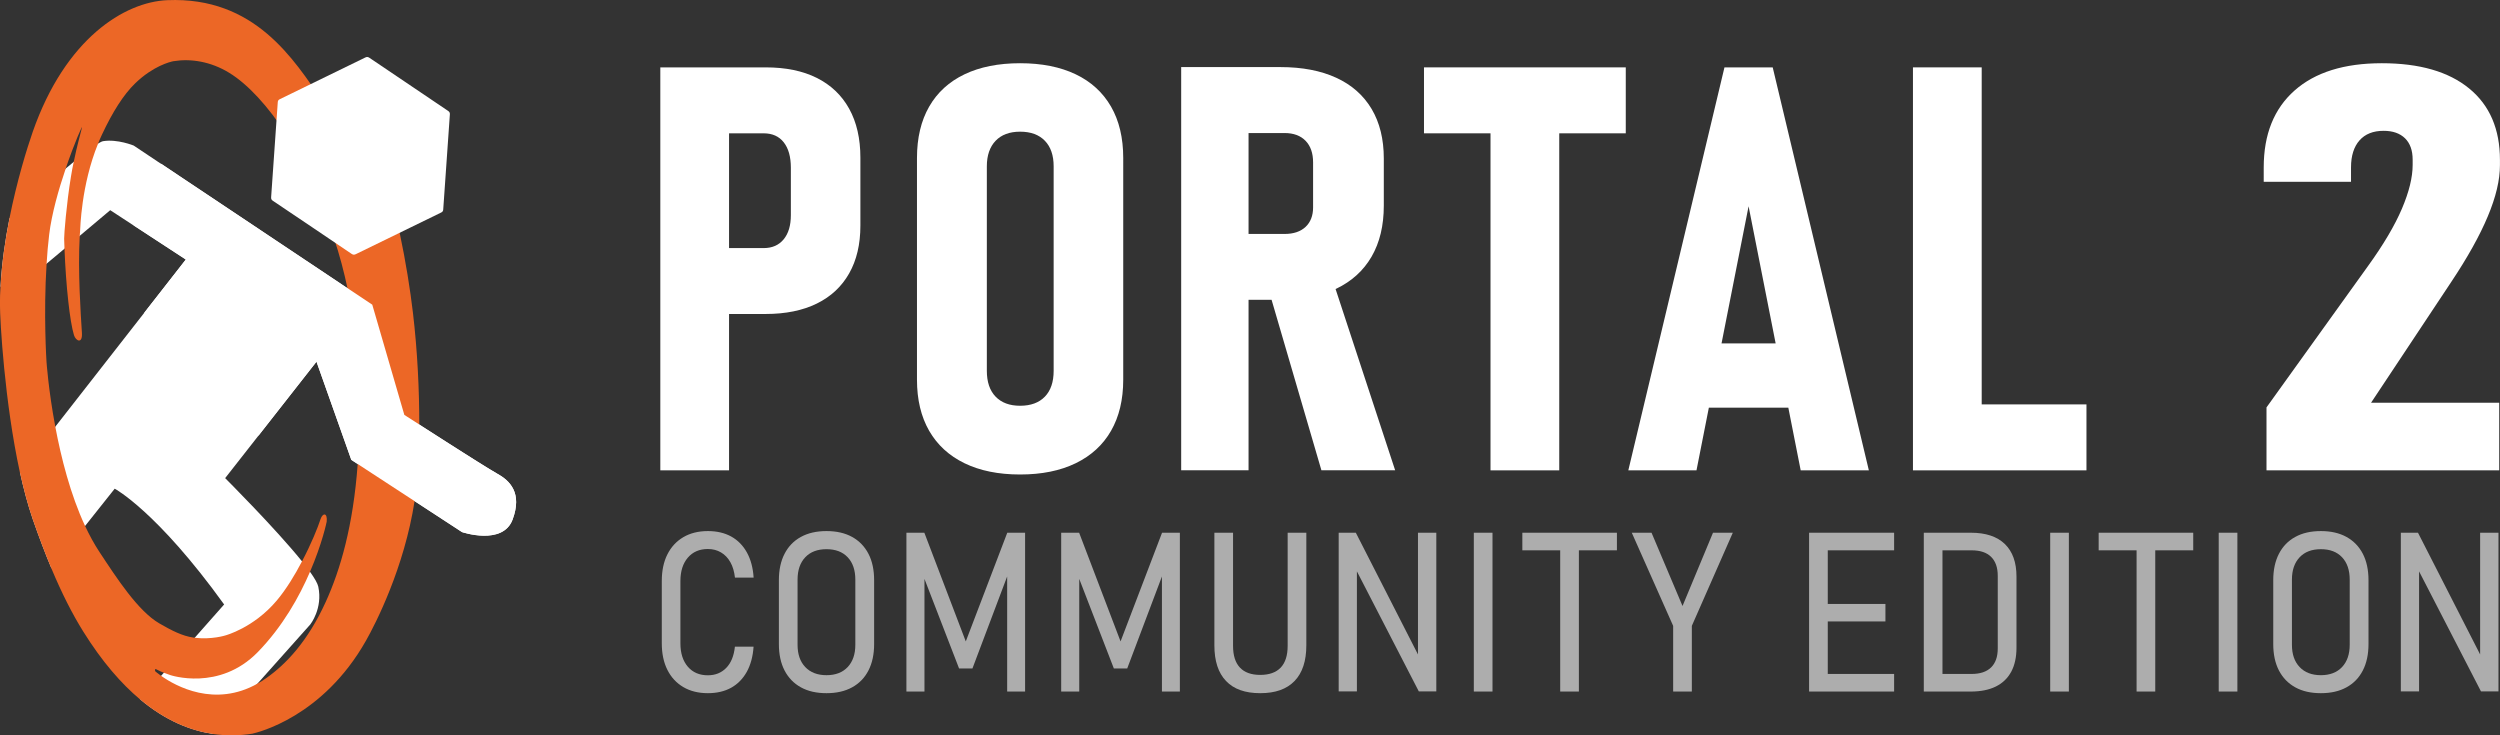 <?xml version="1.0" encoding="utf-8"?>
<!-- Generator: Adobe Illustrator 28.2.0, SVG Export Plug-In . SVG Version: 6.00 Build 0)  -->
<svg version="1.1" id="Ebene_1" xmlns="http://www.w3.org/2000/svg" xmlns:xlink="http://www.w3.org/1999/xlink" x="0px" y="0px"
	 viewBox="0 0 440.47 129.55" style="enable-background:new 0 0 440.47 129.55;" xml:space="preserve">
<rect x="0" y="0" width="440.47" height="129.55" fill="#333333" stroke="none"/>
<style type="text/css">
	.st0{fill:#FFFFFF;}
	.st1{opacity:0.6;}
	.st2{fill-rule:evenodd;clip-rule:evenodd;fill:#EC6726;}
</style>
<g id="Logo_00000003095499129166098150000008684721280523552656_">
	<g id="Text_00000114759095882757165470000002338931282063078079_">
		<g>
			<path class="st0" d="M116.34,82.87v-71h12.11v71H116.34z M122,55.33V43.71h12.55c1.5,0,2.67-0.51,3.52-1.54
				c0.85-1.03,1.27-2.45,1.27-4.27v-8.35c0-1.92-0.42-3.41-1.25-4.47c-0.83-1.06-2.01-1.59-3.54-1.59H122V11.87h12.89
				c3.55,0,6.56,0.62,9.03,1.86c2.47,1.24,4.37,3.04,5.69,5.42c1.32,2.38,1.98,5.26,1.98,8.64v11.96c0,3.29-0.66,6.1-1.98,8.42
				c-1.32,2.33-3.22,4.1-5.71,5.32s-5.49,1.83-9.01,1.83H122z"/>
			<path class="st0" d="M179.73,83.6c-3.81,0-7.07-0.66-9.79-1.98c-2.72-1.32-4.79-3.22-6.23-5.71c-1.43-2.49-2.15-5.49-2.15-9.01
				V27.84c0-3.55,0.72-6.57,2.15-9.06c1.43-2.49,3.51-4.39,6.23-5.69c2.72-1.3,5.98-1.95,9.79-1.95s7.07,0.65,9.79,1.95
				c2.72,1.3,4.79,3.2,6.23,5.69c1.43,2.49,2.15,5.51,2.15,9.06V66.9c0,3.52-0.72,6.52-2.15,9.01c-1.43,2.49-3.51,4.39-6.23,5.71
				C186.8,82.94,183.54,83.6,179.73,83.6z M179.73,71.49c1.89,0,3.34-0.54,4.37-1.61s1.54-2.59,1.54-4.54V29.3
				c0-1.92-0.51-3.42-1.54-4.49s-2.48-1.61-4.37-1.61c-1.86,0-3.3,0.54-4.32,1.61s-1.54,2.57-1.54,4.49v36.04
				c0,1.95,0.51,3.47,1.54,4.54S177.87,71.49,179.73,71.49z"/>
			<path class="st0" d="M208.11,82.87V11.82h11.87v71.04H208.11z M213.53,52.84V41.22h12.79c1.59,0,2.83-0.42,3.71-1.25
				s1.32-1.98,1.32-3.44v-7.91c0-1.63-0.44-2.9-1.32-3.81c-0.88-0.91-2.12-1.37-3.71-1.37h-12.79V11.82h12.06
				c3.84,0,7.12,0.63,9.84,1.88c2.72,1.25,4.79,3.08,6.23,5.49c1.43,2.41,2.15,5.32,2.15,8.74v8.3c0,3.52-0.72,6.51-2.15,8.98
				c-1.43,2.47-3.51,4.36-6.23,5.66c-2.72,1.3-6,1.95-9.84,1.95H213.53z M232.82,82.87l-9.42-32.23l11.08-2.25l11.33,34.47H232.82z"
				/>
			<path class="st0" d="M250.89,23.49V11.87h35.55v11.62H250.89z M262.61,82.87V17.83h12.11v65.04H262.61z"/>
			<path class="st0" d="M286.89,82.87l16.94-71h8.5l16.94,71h-12.01l-9.18-46.53l-9.18,46.53H286.89z M298.41,71.83V60.5h19.34
				v11.33H298.41z"/>
			<path class="st0" d="M337.04,82.87v-71h12.11v71H337.04z M342.02,82.87V71.25h25.59v11.62H342.02z"/>
			<path class="st0" d="M399.33,82.87V71.78l17.88-24.9c2.73-3.78,4.72-7.15,5.98-10.11c1.26-2.96,1.89-5.53,1.89-7.71v-0.93
				c0-1.63-0.45-2.88-1.34-3.76c-0.9-0.88-2.16-1.32-3.78-1.32c-1.83,0-3.25,0.56-4.24,1.68s-1.5,2.71-1.5,4.76v2.54h-15.38V29.5
				c0-5.83,1.81-10.34,5.43-13.55c3.62-3.21,8.75-4.81,15.38-4.81c6.63,0,11.76,1.48,15.38,4.44c3.62,2.96,5.43,7.16,5.43,12.6v0.93
				c0,2.6-0.71,5.61-2.14,9.01c-1.42,3.4-3.58,7.27-6.47,11.6l-14.1,21.24h22.58v11.91H399.33z"/>
		</g>
		<g class="st1">
			<path class="st0" d="M124.72,122.13c-1.67,0-3.11-0.36-4.32-1.07c-1.21-0.71-2.15-1.72-2.81-3.03c-0.66-1.31-0.99-2.87-0.99-4.7
				v-10.95c0-1.83,0.33-3.41,0.99-4.71c0.66-1.31,1.6-2.32,2.81-3.03c1.21-0.71,2.65-1.07,4.32-1.07c1.58,0,2.95,0.32,4.11,0.96
				c1.16,0.64,2.08,1.58,2.76,2.8c0.68,1.23,1.08,2.7,1.19,4.44h-3.29c-0.12-1.06-0.38-1.97-0.81-2.72
				c-0.42-0.75-0.97-1.32-1.65-1.72c-0.67-0.4-1.45-0.6-2.32-0.6c-1.48,0-2.65,0.51-3.52,1.52c-0.87,1.01-1.31,2.39-1.31,4.14v10.95
				c0,1.75,0.44,3.12,1.31,4.13c0.87,1.01,2.05,1.51,3.52,1.51c1.31,0,2.39-0.43,3.24-1.3c0.85-0.87,1.36-2.11,1.53-3.74h3.29
				c-0.12,1.73-0.52,3.21-1.2,4.44c-0.69,1.23-1.61,2.16-2.76,2.8C127.66,121.81,126.29,122.13,124.72,122.13z"/>
			<path class="st0" d="M145.62,122.13c-1.76,0-3.26-0.34-4.51-1.03c-1.25-0.69-2.21-1.68-2.88-2.97s-1-2.85-1-4.66v-11.24
				c0-1.81,0.33-3.36,1-4.66s1.63-2.29,2.88-2.97c1.25-0.69,2.75-1.03,4.51-1.03s3.26,0.34,4.51,1.03c1.25,0.69,2.21,1.68,2.88,2.97
				s1,2.85,1,4.66v11.24c0,1.81-0.33,3.36-1,4.66s-1.63,2.29-2.88,2.97C148.88,121.79,147.37,122.13,145.62,122.13z M145.62,118.96
				c1.59,0,2.83-0.48,3.73-1.43c0.9-0.96,1.35-2.27,1.35-3.93v-11.47c0-1.68-0.45-3-1.35-3.95c-0.9-0.95-2.14-1.42-3.73-1.42
				s-2.84,0.47-3.74,1.42c-0.9,0.95-1.36,2.26-1.36,3.95v11.47c0,1.67,0.45,2.98,1.36,3.93
				C142.78,118.48,144.03,118.96,145.62,118.96z"/>
			<path class="st0" d="M170.16,113.01l7.31-19.15h3.14v27.98h-3.16V99.67l0.25,1.23l-6.37,16.88h-2.35l-6.37-16.49l0.27-1.62v22.17
				h-3.18V93.86h3.16L170.16,113.01z"/>
			<path class="st0" d="M197.43,113.01l7.31-19.15h3.14v27.98h-3.16V99.67l0.25,1.23l-6.37,16.88h-2.35l-6.37-16.49l0.27-1.62v22.17
				h-3.18V93.86h3.16L197.43,113.01z"/>
			<path class="st0" d="M222.04,122.13c-2.66,0-4.67-0.71-6.03-2.15c-1.37-1.43-2.05-3.52-2.05-6.28V93.86h3.29v19.95
				c0,1.68,0.4,2.95,1.21,3.81s2,1.29,3.58,1.29c1.59,0,2.79-0.43,3.61-1.29c0.81-0.86,1.22-2.13,1.22-3.81V93.86h3.29v19.84
				c0,2.76-0.69,4.85-2.07,6.28C226.71,121.42,224.7,122.13,222.04,122.13z"/>
			<path class="st0" d="M235.86,121.82V93.86h3.02l11.64,22.8l-0.69,0.19V93.86h3.23v27.96h-3.08l-11.66-22.61l0.75-0.1v22.71
				H235.86z"/>
			<path class="st0" d="M262.96,93.86v27.98h-3.29V93.86H262.96z"/>
			<path class="st0" d="M268.22,96.96v-3.1h16.66v3.1H268.22z M274.89,121.84V95.86h3.29v25.98H274.89z"/>
			<path class="st0" d="M305.3,93.86l-7.22,16.41v11.57h-3.29v-11.57l-7.29-16.41h3.48l5.46,12.91l5.37-12.91H305.3z"/>
			<path class="st0" d="M318.74,121.84V93.86h3.29v27.98H318.74z M320.64,96.96v-3.1h13.08v3.1H320.64z M320.64,109.49v-3.08h11.55
				v3.08H320.64z M320.64,121.84v-3.1h13.08v3.1H320.64z"/>
			<path class="st0" d="M338.95,121.84V93.86h3.29v27.98H338.95z M341.22,121.84v-3.1h6.16c1.5,0,2.64-0.38,3.43-1.15
				c0.78-0.77,1.17-1.88,1.17-3.33v-12.82c0-1.45-0.39-2.56-1.17-3.33c-0.78-0.77-1.92-1.15-3.43-1.15h-6.16v-3.1h6.04
				c2.6,0,4.59,0.66,5.96,1.98c1.37,1.32,2.06,3.23,2.06,5.73v12.55c0,1.67-0.31,3.08-0.92,4.22c-0.62,1.15-1.52,2.02-2.71,2.61
				c-1.19,0.59-2.66,0.89-4.41,0.89H341.22z"/>
			<path class="st0" d="M364.51,93.86v27.98h-3.29V93.86H364.51z"/>
			<path class="st0" d="M369.76,96.96v-3.1h16.66v3.1H369.76z M376.44,121.84V95.86h3.29v25.98H376.44z"/>
			<path class="st0" d="M394.2,93.86v27.98h-3.29V93.86H394.2z"/>
			<path class="st0" d="M408.91,122.13c-1.76,0-3.26-0.34-4.51-1.03c-1.25-0.69-2.21-1.68-2.88-2.97s-1-2.85-1-4.66v-11.24
				c0-1.81,0.33-3.36,1-4.66s1.63-2.29,2.88-2.97c1.25-0.69,2.75-1.03,4.51-1.03c1.76,0,3.26,0.34,4.51,1.03
				c1.25,0.69,2.21,1.68,2.88,2.97s1,2.85,1,4.66v11.24c0,1.81-0.33,3.36-1,4.66s-1.63,2.29-2.88,2.97
				C412.17,121.79,410.67,122.13,408.91,122.13z M408.91,118.96c1.59,0,2.83-0.48,3.73-1.43c0.9-0.96,1.35-2.27,1.35-3.93v-11.47
				c0-1.68-0.45-3-1.35-3.95c-0.9-0.95-2.14-1.42-3.73-1.42s-2.84,0.47-3.74,1.42c-0.9,0.95-1.36,2.26-1.36,3.95v11.47
				c0,1.67,0.45,2.98,1.36,3.93C406.07,118.48,407.32,118.96,408.91,118.96z"/>
			<path class="st0" d="M423,121.82V93.86h3.02l11.64,22.8l-0.69,0.19V93.86h3.23v27.96h-3.08l-11.66-22.61l0.75-0.1v22.71H423z"/>
		</g>
	</g>
	<g id="Icon_00000140716340568838591020000007209717081622135971_">
		<g>
			<g>
				<path class="st0" d="M90.32,91.52c-1.73,4.66-8.91,2.23-8.91,2.23l-8.35-5.45l-10.04-6.54l-1.13-0.74l-6.13-17.3L39.67,84.24
					c0,0,8.8,8.78,13.53,14.65c0.53,0.66,1,1.27,1.41,1.84c0.81,1.13,1.35,2.06,1.47,2.64c0.82,3.85-1.41,6.65-1.41,6.65l-9.28,10.4
					l-7.92,8.87c-3.92-0.59-8.28-2.32-12.76-6.06l3.68-4.16l0.49-0.56l5.45-6.17l5.16-5.84C27.62,90.03,20.21,86.1,20.21,86.1
					l-5.22,6.57l-5.92,7.47c-1.1-2.63-2.19-5.5-3.28-8.63c-0.87-2.52-1.63-5.38-2.28-8.35l6.24-7.99l22.99-29.44l-13.32-8.7
					l-5.36,4.51l-2.69,2.27l-3.16,2.65L5.89,48.4c0,0-3.01,2.57-5.79,2.11c0.21-4.08,0.81-8.2,1.57-12.01
					c2.74-2.52,6.57-5.98,9.9-8.79l0-0.01c0.48-0.42,0.96-0.81,1.42-1.18c1.76-1.47,3.3-2.64,4.28-3.22c0.4-0.25,0.71-0.4,0.92-0.43
					c2.51-0.4,5.37,0.78,5.37,0.78l37.64,25.14l4.37,2.92l5.65,19.42c0,0,1.05,0.68,2.64,1.69c4.2,2.7,12.09,7.74,13.72,8.64
					C89.85,84.69,92.04,86.85,90.32,91.52z"/>
			</g>
		</g>
		<path class="st2" d="M73.87,74.8c0.01-5.95-0.31-12.91-1.12-19.73c-0.92-7.8-3.11-20.07-6.68-29.27
			c-2.31-5.9-4.07-9.29-5.29-10.83c-1.09-1.4-1.75-1.32-1.44,0.26c0.27,1.3,1.94,4.56,2.99,7.62c1.57,4.6,5.67,16.53,4.08,14.34
			c-0.69-0.97-4.34-11.67-9.59-19.35C51.76,10.45,44.89-0.62,29.47,0.03c-7.53,0.32-17.96,6.75-23.7,23.19
			c-1.02,2.93-2.79,8.63-4.11,15.28c-0.76,3.81-1.36,7.93-1.57,12.01c-0.07,1.01-0.1,2.02-0.1,3.02c-0.01,3.03,0.84,17.4,3.5,29.63
			c0.66,2.97,1.41,5.83,2.28,8.35c1.09,3.13,2.18,6,3.28,8.63c1.82,4.35,3.68,8.02,5.6,11.1c3.34,5.36,6.73,9.23,10.05,12.01
			c4.47,3.74,8.84,5.47,12.76,6.06c2.54,0.38,4.9,0.29,6.98-0.04c0.93-0.21,12.41-2.9,20.04-16.39c1.72-3.03,6.75-12.88,8.56-24.58
			c0.05-0.28,0.09-0.58,0.13-0.87C73.59,84.52,73.86,80.04,73.87,74.8z M57.38,106.07c-3.19,6.99-6.99,10.94-10.42,13.37
			c-0.52,0.38-1.04,0.7-1.56,0.99c-7.56,4.28-14.44,0.46-16.99-1.34c-0.67-0.48-1.05-0.81-1.05-0.81s-0.27-0.65,0.35-0.27
			c0.26,0.15,0.73,0.36,1.19,0.53c0.58,0.22,1.1,0.4,1.1,0.4s8.61,2.93,15.42-4.05c4.39-4.51,7.33-9.79,9.2-14.15
			c2.15-4.97,2.93-8.76,2.94-8.84c0.16-1.62-0.71-1.56-1.08-0.45c-0.47,1.47-1.65,4.38-3.27,7.45c-1.26,2.42-2.8,4.95-4.46,6.92
			c-4.09,4.84-9.06,6.14-9.06,6.14s-2.4,0.76-5.34,0.41l-0.29-0.04c-1.91-0.27-3.81-1.23-5.98-2.49
			c-3.75-2.17-7.48-7.92-10.56-12.59c-0.93-1.41-1.77-2.96-2.53-4.58c-2.59-5.54-4.23-12.06-5.25-17.5
			c-1.22-6.5-1.55-11.47-1.55-11.47s-0.55-8.4,0.02-17.24c0.1-1.71,0.25-3.43,0.45-5.11c0.44-3.67,1.68-8.02,2.91-11.63l0-0.01
			c1.53-4.5,3.02-7.85,2.87-7.22c-0.16,0.71-0.86,3.11-1.45,6.03c-0.18,0.81-0.34,1.66-0.48,2.53c-0.82,4.96-1.22,10.33-1.21,11
			c0.02,0.59,0.04,1.18,0.06,1.76c0.26,6.61,0.94,12.85,1.67,15.23c0.32,1.05,1.54,1.64,1.4-0.42c-0.22-3.43-0.73-10.92-0.38-17.08
			c0.02-0.28,0.03-0.55,0.06-0.83c0.04-0.39,0.16-8.04,3.17-15.41c0.2-0.51,0.41-1.01,0.65-1.51c1.92-4.11,3.85-7.13,5.88-9.1
			c3.18-3.08,6.2-3.81,6.76-3.91c3.01-0.49,6.53,0.04,9.8,2.04c3.36,2.05,6.92,5.98,10.11,10.91c3.4,5.27,6.22,11.94,8.35,18.22
			c1.02,3,1.8,6.04,2.39,8.83c1.37,6.59,1.69,11.77,1.69,11.77s0.68,9.41,0.25,17.12c-0.04,0.71-0.08,1.41-0.14,2.1
			C62.22,92.66,59.98,100.37,57.38,106.07z"/>
		<g>
			<path class="st0" d="M55.02,40.05c-2.31-1.56-4.62-3.12-6.94-4.67c-0.25-0.17-0.33-0.33-0.31-0.63
				c0.4-5.58,0.79-11.16,1.17-16.75c0.02-0.27,0.12-0.4,0.35-0.52c5.02-2.44,10.04-4.89,15.05-7.34c0.28-0.14,0.47-0.14,0.74,0.04
				c4.62,3.13,9.24,6.25,13.87,9.36c0.25,0.17,0.33,0.33,0.31,0.63c-0.4,5.58-0.79,11.16-1.17,16.75c-0.02,0.27-0.12,0.4-0.35,0.52
				c-5.02,2.44-10.04,4.89-15.05,7.34c-0.3,0.15-0.51,0.11-0.77-0.07C59.63,43.15,57.32,41.6,55.02,40.05z"/>
		</g>
		<path class="st0" d="M87.59,83.44C85.34,82.2,71.24,73.1,71.24,73.1l-5.65-19.42l-37.2-24.83L23.53,39.7l9.21,6.02l-7.31,9.36
			l20.11,21.68l10.22-13.04l6.14,17.3l19.51,12.73c0,0,7.18,2.43,8.91-2.23C92.05,86.85,89.85,84.69,87.59,83.44z"/>
	</g>
</g>
</svg>
